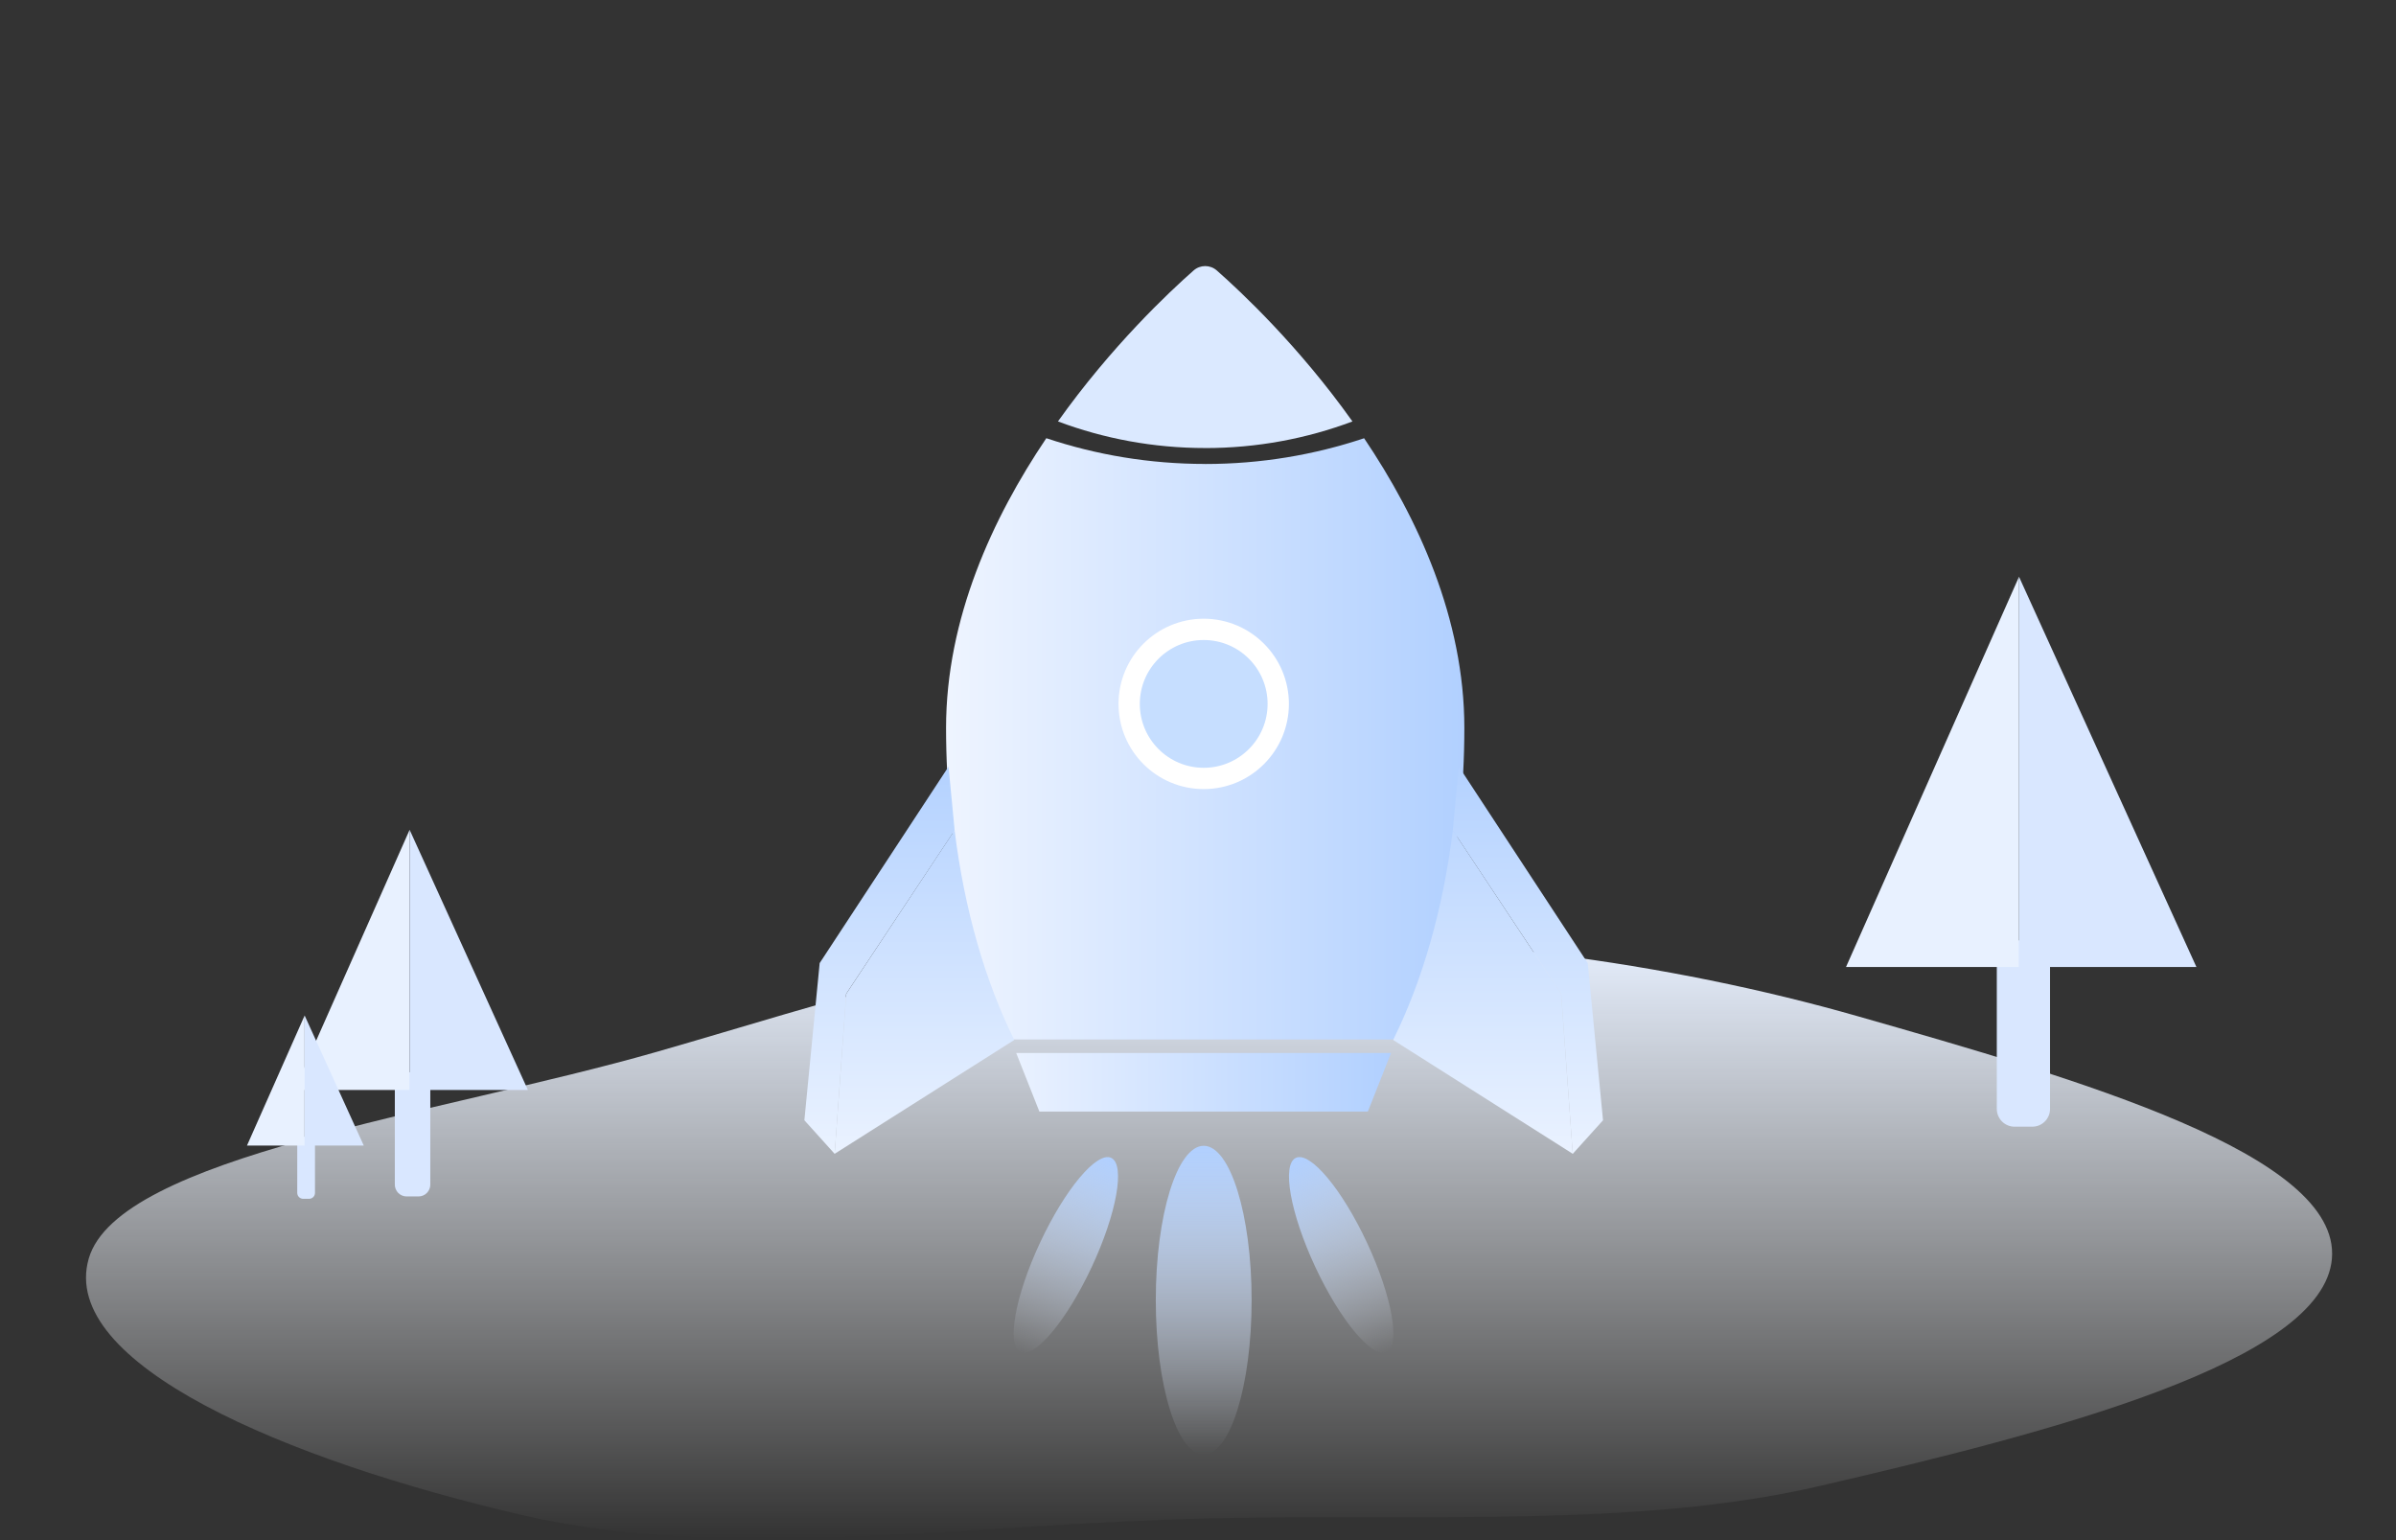<svg width="280" height="180" viewBox="0 0 280 180" fill="none" xmlns="http://www.w3.org/2000/svg">
<rect x="0" y="0" width="280" height="180" fill="#333333" stroke="none"/>
<path fill-rule="evenodd" clip-rule="evenodd" d="M141.343 109.606C168.844 108.789 195.172 112.503 217.091 118.768C242.931 126.154 273.527 134.939 272.511 147.097C271.503 159.154 239.926 167.36 212.498 173.708C191.324 178.608 166.198 176.897 141.343 177.454C113.595 178.075 84.757 182.572 61.129 177.096C33.169 170.615 6.845 159.328 10.37 147.097C13.809 135.162 51.25 130.23 76.737 122.935C97.04 117.123 115.855 110.362 141.343 109.606Z" fill="url(#paint0_linear_264_2690)"/>
<path d="M46.831 125.318H49.595C49.686 125.318 49.776 125.336 49.86 125.371C49.944 125.405 50.02 125.456 50.084 125.52C50.148 125.584 50.199 125.661 50.234 125.745C50.268 125.828 50.286 125.918 50.286 126.009V138.449C50.286 138.631 50.251 138.81 50.181 138.978C50.112 139.146 50.01 139.298 49.882 139.426C49.753 139.555 49.601 139.657 49.433 139.726C49.265 139.796 49.086 139.831 48.904 139.831H47.522C47.34 139.831 47.161 139.796 46.993 139.726C46.825 139.657 46.673 139.555 46.544 139.426C46.416 139.298 46.314 139.146 46.245 138.978C46.175 138.81 46.14 138.631 46.14 138.449V126.009C46.14 125.918 46.157 125.828 46.192 125.745C46.227 125.661 46.278 125.584 46.342 125.52C46.406 125.456 46.482 125.405 46.566 125.371C46.65 125.336 46.74 125.318 46.831 125.318Z" fill="#D9E7FF"/>
<path d="M47.869 127.391H34.391L47.869 96.982V127.391Z" fill="#E8F1FF"/>
<path d="M47.87 127.391H61.692L47.87 96.982V127.391Z" fill="#D9E7FF"/>
<path d="M234.387 109.908H238.533C238.67 109.908 238.804 109.935 238.93 109.987C239.056 110.039 239.17 110.115 239.266 110.212C239.363 110.308 239.439 110.422 239.491 110.548C239.543 110.674 239.57 110.809 239.57 110.945V129.605C239.57 129.877 239.516 130.147 239.412 130.398C239.308 130.65 239.155 130.878 238.963 131.071C238.77 131.263 238.542 131.416 238.29 131.52C238.039 131.625 237.769 131.678 237.497 131.678H235.423C235.151 131.678 234.882 131.625 234.63 131.52C234.378 131.416 234.15 131.263 233.957 131.071C233.765 130.878 233.612 130.65 233.508 130.398C233.404 130.147 233.35 129.877 233.35 129.605V110.945C233.35 110.809 233.377 110.674 233.429 110.548C233.481 110.422 233.557 110.308 233.654 110.212C233.75 110.115 233.864 110.039 233.99 109.987C234.116 109.935 234.251 109.908 234.387 109.908Z" fill="#D9E7FF"/>
<path d="M235.945 113.018H215.727L235.945 67.405V113.018Z" fill="#E8F1FF"/>
<path d="M235.944 113.018H256.678L235.944 67.405V113.018Z" fill="#D9E7FF"/>
<path d="M35.082 132.851H36.464C36.51 132.851 36.554 132.86 36.596 132.877C36.638 132.894 36.676 132.92 36.709 132.952C36.74 132.984 36.766 133.022 36.783 133.064C36.801 133.106 36.81 133.151 36.81 133.196V139.416C36.81 139.507 36.792 139.597 36.757 139.681C36.722 139.764 36.671 139.841 36.607 139.905C36.543 139.969 36.467 140.02 36.383 140.055C36.299 140.089 36.209 140.107 36.119 140.107H35.427C35.337 140.107 35.247 140.089 35.163 140.055C35.079 140.02 35.003 139.969 34.939 139.905C34.875 139.841 34.824 139.764 34.789 139.681C34.754 139.597 34.736 139.507 34.736 139.416V133.196C34.736 133.151 34.745 133.106 34.763 133.064C34.78 133.022 34.806 132.984 34.837 132.952C34.87 132.92 34.908 132.894 34.95 132.877C34.992 132.86 35.036 132.851 35.082 132.851Z" fill="#D9E7FF"/>
<path d="M35.601 133.887H28.862L35.601 118.683V133.887Z" fill="#E8F1FF"/>
<path d="M35.601 133.887H42.512L35.601 118.683V133.887Z" fill="#D9E7FF"/>
<g clip-path="url(#clip0_264_2690)">
<path fill-rule="evenodd" clip-rule="evenodd" d="M122.274 51.214C128.108 53.165 134.352 54.223 140.843 54.223L140.838 54.228C147.331 54.228 153.576 53.169 159.411 51.218C165.683 60.527 171.126 72.292 171.126 85.083C171.126 99.067 168.213 111.819 163.423 121.483H118.26C113.471 111.819 110.558 99.067 110.558 85.083C110.558 72.29 116.002 60.524 122.274 51.214Z" fill="url(#paint1_linear_264_2690)"/>
<ellipse cx="140.667" cy="82.267" rx="8.711" ry="8.711" fill="#C6DEFF" stroke="white" stroke-width="2.489"/>
<path d="M159.849 129.913H121.465L118.754 123.067H162.56L159.849 129.913Z" fill="url(#paint2_linear_264_2690)"/>
<path d="M123.634 49.253C128.987 51.262 134.786 52.363 140.843 52.363L140.839 52.367C146.896 52.366 152.696 51.265 158.05 49.256C151.778 40.432 145.019 34.096 142.199 31.611C141.422 30.926 140.262 30.926 139.485 31.611C136.662 34.096 129.906 40.432 123.634 49.253Z" fill="#DBE9FF"/>
<path d="M182.428 116.123L183.798 134.849L162.803 121.542C166.195 114.702 168.636 106.305 169.779 97.028L182.428 116.123Z" fill="url(#paint3_linear_264_2690)"/>
<path d="M170.485 89.598L169.774 97.042L182.445 116.149L183.789 134.858L187.333 130.927L185.546 112.561L170.485 89.598Z" fill="url(#paint4_linear_264_2690)"/>
<path d="M98.905 116.123L97.536 134.849L118.531 121.542C115.138 114.702 112.697 106.305 111.554 97.028L98.905 116.123Z" fill="url(#paint5_linear_264_2690)"/>
<path d="M110.848 89.598L111.56 97.042L98.888 116.149L97.544 134.858L94 130.927L95.787 112.561L110.848 89.598Z" fill="url(#paint6_linear_264_2690)"/>
<ellipse cx="140.667" cy="151.956" rx="5.6" ry="18.044" fill="url(#paint7_linear_264_2690)"/>
<ellipse cx="3.338" cy="12.518" rx="3.338" ry="12.518" transform="matrix(0.906 -0.423 0.423 0.906 148.412 136.733)" fill="url(#paint8_linear_264_2690)"/>
<ellipse cx="3.338" cy="12.518" rx="3.338" ry="12.518" transform="matrix(-0.906 -0.423 -0.423 0.906 132.877 136.733)" fill="url(#paint9_linear_264_2690)"/>
</g>
<defs>
<linearGradient id="paint0_linear_264_2690" x1="141.293" y1="109.494" x2="141.293" y2="179.78" gradientUnits="userSpaceOnUse">
<stop stop-color="#E7F0FF"/>
<stop offset="1" stop-color="white" stop-opacity="0"/>
</linearGradient>
<linearGradient id="paint1_linear_264_2690" x1="171.156" y1="84.134" x2="110.8" y2="84.134" gradientUnits="userSpaceOnUse">
<stop stop-color="#B1D0FF"/>
<stop offset="1" stop-color="#EEF4FF"/>
</linearGradient>
<linearGradient id="paint2_linear_264_2690" x1="162.581" y1="127.084" x2="118.929" y2="127.084" gradientUnits="userSpaceOnUse">
<stop stop-color="#B1D0FF"/>
<stop offset="1" stop-color="#E9F1FF"/>
</linearGradient>
<linearGradient id="paint3_linear_264_2690" x1="175.068" y1="89.598" x2="175.068" y2="134.858" gradientUnits="userSpaceOnUse">
<stop stop-color="#B4D2FF"/>
<stop offset="1" stop-color="#EAF2FF"/>
</linearGradient>
<linearGradient id="paint4_linear_264_2690" x1="175.068" y1="89.598" x2="175.068" y2="134.858" gradientUnits="userSpaceOnUse">
<stop stop-color="#B4D2FF"/>
<stop offset="1" stop-color="#EAF2FF"/>
</linearGradient>
<linearGradient id="paint5_linear_264_2690" x1="106.265" y1="89.598" x2="106.265" y2="134.858" gradientUnits="userSpaceOnUse">
<stop stop-color="#B4D2FF"/>
<stop offset="1" stop-color="#EAF2FF"/>
</linearGradient>
<linearGradient id="paint6_linear_264_2690" x1="106.265" y1="89.598" x2="106.265" y2="134.858" gradientUnits="userSpaceOnUse">
<stop stop-color="#B4D2FF"/>
<stop offset="1" stop-color="#EAF2FF"/>
</linearGradient>
<linearGradient id="paint7_linear_264_2690" x1="140.667" y1="133.912" x2="140.667" y2="170.001" gradientUnits="userSpaceOnUse">
<stop stop-color="#B1D0FF"/>
<stop offset="1" stop-color="#E9F1FF" stop-opacity="0"/>
</linearGradient>
<linearGradient id="paint8_linear_264_2690" x1="3.338" y1="-1.66181e-07" x2="3.338" y2="25.035" gradientUnits="userSpaceOnUse">
<stop stop-color="#B1D0FF"/>
<stop offset="1" stop-color="#E9F1FF" stop-opacity="0"/>
</linearGradient>
<linearGradient id="paint9_linear_264_2690" x1="3.338" y1="-1.66181e-07" x2="3.338" y2="25.035" gradientUnits="userSpaceOnUse">
<stop stop-color="#B1D0FF"/>
<stop offset="1" stop-color="#E9F1FF" stop-opacity="0"/>
</linearGradient>
<clipPath id="clip0_264_2690">
<rect width="100" height="140" fill="white" transform="translate(90 30)"/>
</clipPath>
</defs>
</svg>
